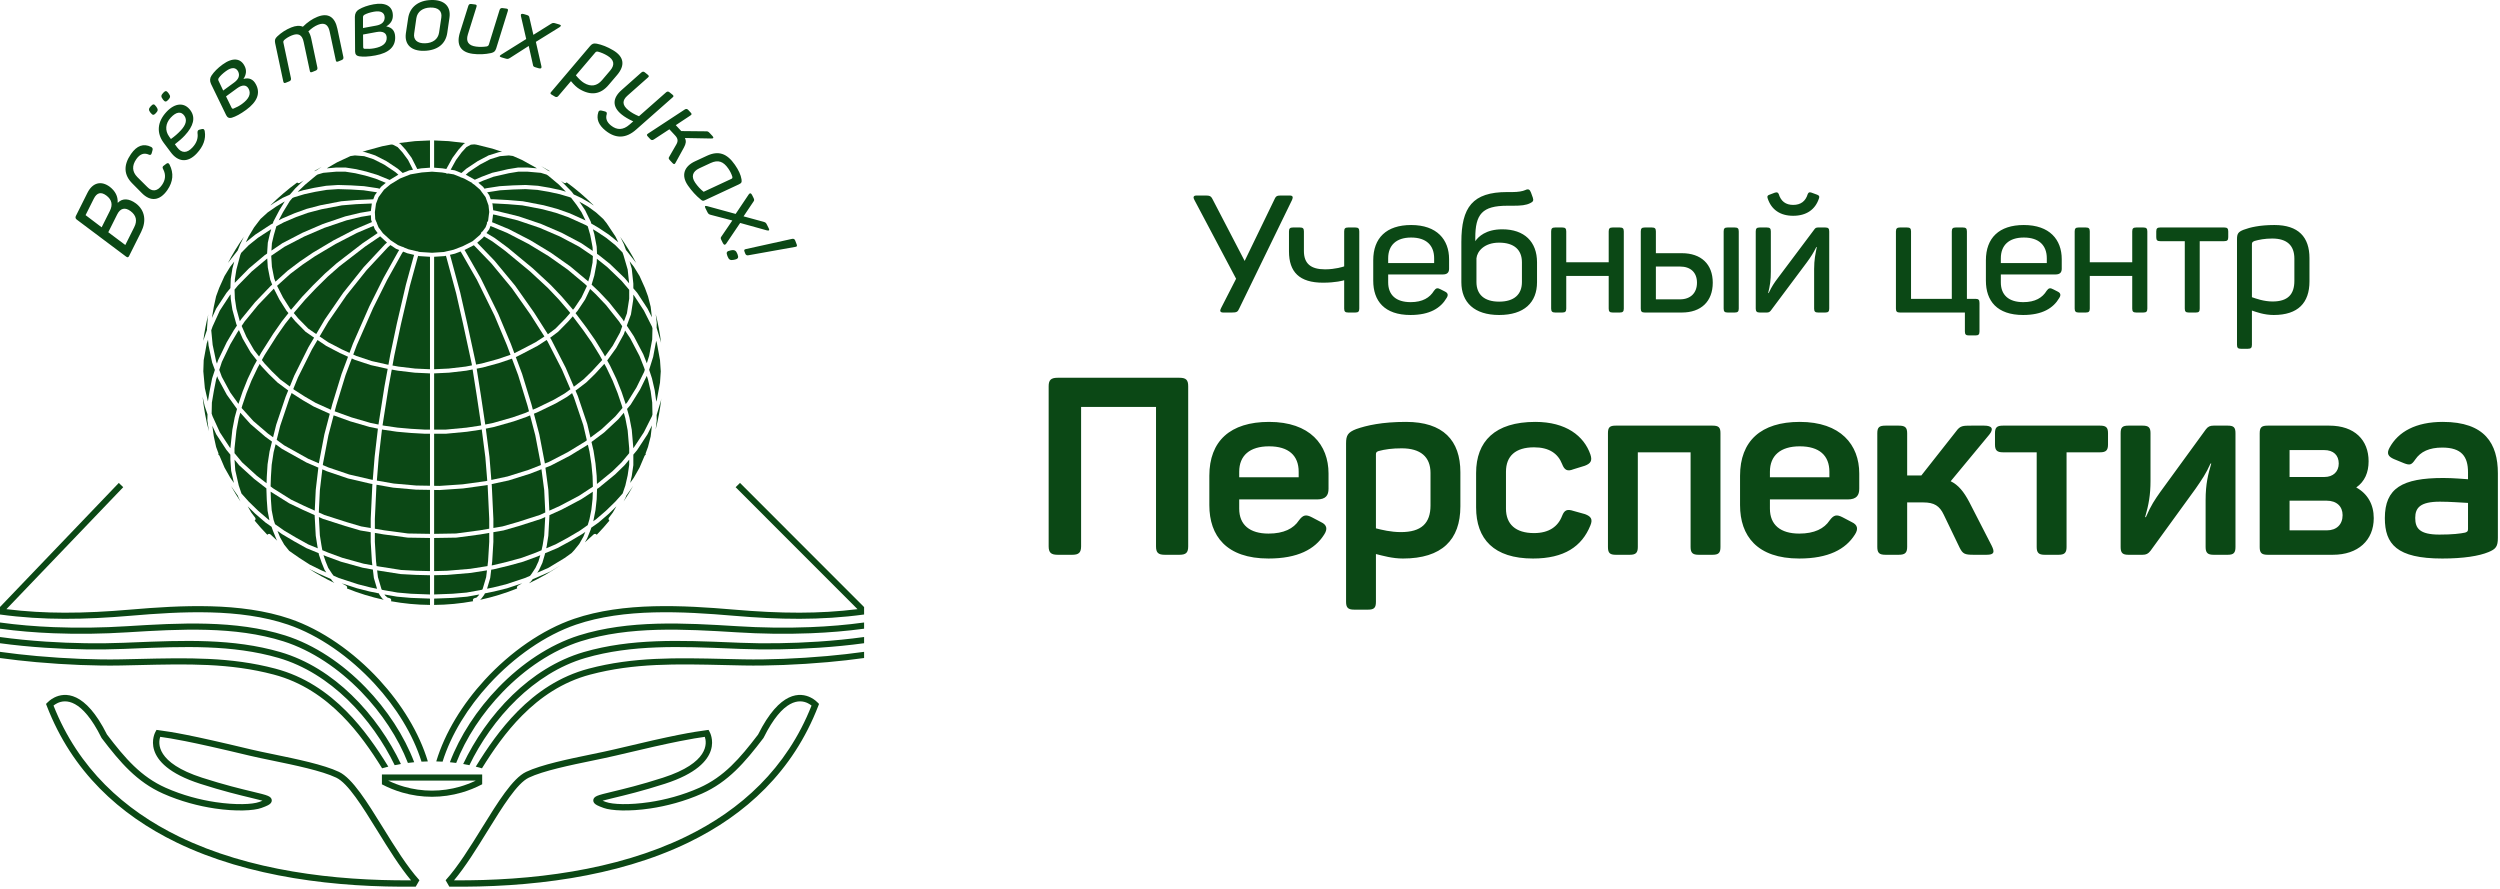 <svg width="298" height="106" viewBox="0 0 298 106" fill="none" xmlns="http://www.w3.org/2000/svg">
<path fill-rule="evenodd" clip-rule="evenodd" d="M153.739 23.306H152.86C152.259 23.306 152.119 23.306 151.919 23.757L148.363 31.104L144.543 23.757C144.323 23.306 144.143 23.306 143.523 23.306H142.623C142.243 23.306 142.203 23.522 142.363 23.817L147.343 33.226L145.543 36.742C145.383 37.037 145.423 37.253 145.803 37.253H146.843C147.403 37.253 147.543 37.174 147.703 36.801L154.019 23.817C154.139 23.522 154.139 23.306 153.739 23.306ZM153.646 27.588V29.965C153.646 32.42 154.886 33.697 157.706 33.697C159.206 33.697 160.126 33.442 160.226 33.403V36.782C160.226 37.135 160.346 37.253 160.706 37.253H161.546C161.906 37.253 162.026 37.135 162.026 36.782V27.588C162.026 27.234 161.906 27.116 161.546 27.116H160.706C160.346 27.116 160.226 27.234 160.226 27.588V31.752C160.126 31.792 159.166 32.106 157.946 32.106C156.246 32.106 155.426 31.419 155.426 29.925V27.588C155.426 27.234 155.307 27.116 154.966 27.116H154.126C153.767 27.116 153.646 27.234 153.646 27.588ZM163.69 31.026V33.462C163.69 35.858 165.01 37.547 168.13 37.547C170.43 37.547 171.73 36.722 172.43 35.524C172.65 35.19 172.61 34.935 172.25 34.758L171.71 34.483C171.35 34.286 171.17 34.326 170.93 34.66C170.43 35.485 169.57 36.015 168.15 36.015C166.39 36.015 165.47 35.151 165.47 33.658V32.715H171.99C172.55 32.715 172.73 32.44 172.73 32.028V30.888C172.73 28.57 171.29 26.822 168.21 26.822C165.25 26.822 163.69 28.374 163.69 31.026ZM170.95 30.79V31.36H165.47V30.79C165.47 29.258 166.41 28.314 168.21 28.314C170.03 28.314 170.95 29.258 170.95 30.79ZM180.313 22.893H179.653C175.534 22.893 174.194 24.7 174.194 28.845V33.638C174.194 36.054 175.754 37.547 178.693 37.547C181.693 37.547 183.213 36.054 183.213 33.638V31.262C183.213 28.826 181.713 27.333 179.073 27.333C177.113 27.333 176.214 28.217 175.854 28.747V28.374C175.854 25.525 176.674 24.524 179.673 24.524H180.353C181.313 24.524 181.913 24.464 182.413 24.209C182.733 24.052 182.833 23.915 182.713 23.561L182.493 22.952C182.353 22.579 182.173 22.48 181.813 22.657C181.513 22.795 180.954 22.893 180.313 22.893ZM181.414 31.262V33.618C181.414 35.092 180.493 35.956 178.693 35.956C176.913 35.956 175.993 35.092 175.993 33.618V30.79C176.073 29.965 176.913 28.924 178.693 28.924C180.493 28.924 181.414 29.788 181.414 31.262ZM193.077 27.116H192.237C191.877 27.116 191.757 27.234 191.757 27.588V31.262H186.697V27.588C186.697 27.234 186.577 27.116 186.217 27.116H185.377C185.017 27.116 184.897 27.234 184.897 27.588V36.782C184.897 37.135 185.037 37.253 185.377 37.253H186.217C186.577 37.253 186.697 37.135 186.697 36.782V32.892H191.757V36.782C191.757 37.135 191.877 37.253 192.237 37.253H193.077C193.437 37.253 193.557 37.135 193.557 36.782V27.588C193.557 27.234 193.437 27.116 193.077 27.116ZM200.481 30.181H197.381V27.588C197.381 27.234 197.261 27.116 196.901 27.116H196.061C195.701 27.116 195.581 27.234 195.581 27.588V36.782C195.581 37.135 195.701 37.253 196.061 37.253H200.481C202.76 37.253 204.161 35.937 204.161 33.697C204.161 31.477 202.76 30.181 200.481 30.181ZM206.78 27.116H205.94C205.58 27.116 205.46 27.234 205.46 27.588V36.782C205.46 37.135 205.58 37.253 205.94 37.253H206.78C207.14 37.253 207.26 37.135 207.26 36.782V27.588C207.26 27.234 207.14 27.116 206.78 27.116ZM200.261 35.681H197.381V31.772H200.261C201.52 31.772 202.28 32.479 202.28 33.697C202.28 34.915 201.52 35.681 200.261 35.681ZM216.824 23.64C216.904 23.404 216.844 23.306 216.604 23.208L215.904 22.952C215.684 22.893 215.584 22.913 215.484 23.129C215.224 23.993 214.644 24.425 213.744 24.425C212.864 24.425 212.284 23.993 212.024 23.129C211.924 22.913 211.804 22.893 211.544 22.972L210.924 23.208C210.684 23.286 210.624 23.404 210.704 23.64C211.144 24.995 212.204 25.722 213.744 25.722C215.304 25.722 216.384 24.995 216.824 23.64ZM210.604 27.116H209.764C209.404 27.116 209.284 27.234 209.284 27.588V36.782C209.284 37.135 209.424 37.253 209.764 37.253H210.604C210.824 37.253 210.944 37.194 211.084 37.017L215.384 31.262C215.844 30.633 216.164 30.142 216.504 29.454H216.564C216.404 30.22 216.244 30.967 216.244 32.067V36.782C216.244 37.135 216.364 37.253 216.724 37.253H217.564C217.924 37.253 218.044 37.135 218.044 36.782V27.588C218.044 27.234 217.924 27.116 217.564 27.116H216.724C216.504 27.116 216.384 27.175 216.264 27.352L211.904 33.167C211.504 33.697 211.204 34.129 210.824 34.935H210.764C210.984 34.07 211.084 33.363 211.084 32.381V27.588C211.084 27.234 210.964 27.116 210.604 27.116ZM235.475 35.622H234.455V27.588C234.455 27.234 234.335 27.116 233.975 27.116H233.135C232.775 27.116 232.655 27.234 232.655 27.588V35.622H227.795V27.588C227.795 27.234 227.675 27.116 227.315 27.116H226.475C226.136 27.116 225.995 27.234 225.995 27.588V36.782C225.995 37.135 226.115 37.253 226.475 37.253H234.215V39.512C234.215 39.865 234.335 39.983 234.695 39.983H235.475C235.835 39.983 235.955 39.865 235.955 39.512V36.113C235.955 35.74 235.835 35.622 235.475 35.622ZM236.719 31.026V33.462C236.719 35.858 238.039 37.547 241.159 37.547C243.459 37.547 244.759 36.722 245.459 35.524C245.679 35.19 245.639 34.935 245.279 34.758L244.739 34.483C244.379 34.286 244.199 34.326 243.959 34.66C243.459 35.485 242.599 36.015 241.179 36.015C239.419 36.015 238.499 35.151 238.499 33.658V32.715H245.019C245.579 32.715 245.759 32.44 245.759 32.028V30.888C245.759 28.57 244.319 26.822 241.239 26.822C238.279 26.822 236.719 28.374 236.719 31.026ZM243.979 30.79V31.36H238.499V30.79C238.499 29.258 239.439 28.314 241.239 28.314C243.059 28.314 243.979 29.258 243.979 30.79ZM255.482 27.116H254.642C254.282 27.116 254.162 27.234 254.162 27.588V31.262H249.102V27.588C249.102 27.234 248.983 27.116 248.623 27.116H247.782C247.422 27.116 247.302 27.234 247.302 27.588V36.782C247.302 37.135 247.443 37.253 247.782 37.253H248.623C248.983 37.253 249.102 37.135 249.102 36.782V32.892H254.162V36.782C254.162 37.135 254.282 37.253 254.642 37.253H255.482C255.842 37.253 255.962 37.135 255.962 36.782V27.588C255.962 27.234 255.842 27.116 255.482 27.116ZM265.126 27.116H257.506C257.146 27.116 257.026 27.234 257.026 27.588V28.276C257.026 28.629 257.146 28.747 257.506 28.747H260.426V36.782C260.426 37.135 260.546 37.253 260.906 37.253H261.746C262.106 37.253 262.206 37.135 262.206 36.782V28.747H265.126C265.486 28.747 265.606 28.629 265.606 28.276V27.588C265.606 27.234 265.486 27.116 265.126 27.116ZM267.43 27.391C266.789 27.647 266.65 27.863 266.65 28.511V41.103C266.65 41.456 266.77 41.574 267.11 41.574H267.95C268.31 41.574 268.429 41.456 268.429 41.103V37.017C268.949 37.194 269.89 37.547 271.03 37.547C273.929 37.547 275.289 36.094 275.289 33.54V30.77C275.289 28.256 273.969 26.822 271.109 26.822C269.369 26.822 268.21 27.097 267.43 27.391ZM273.489 30.829V33.481C273.489 35.112 272.689 35.937 270.89 35.937C269.829 35.937 268.89 35.583 268.429 35.426V29.14C268.429 28.904 268.47 28.845 268.73 28.727C269.269 28.57 269.97 28.433 270.849 28.433C272.609 28.433 273.489 29.258 273.489 30.829Z" fill="#0B4815"/>
<path fill-rule="evenodd" clip-rule="evenodd" d="M140.59 45.029H126.074C125.276 45.029 125 45.297 125 46.04V65.12C125 65.863 125.276 66.13 126.074 66.13H127.823C128.59 66.13 128.867 65.863 128.867 65.12V48.506H137.797V65.12C137.797 65.863 138.042 66.13 138.84 66.13H140.59C141.387 66.13 141.633 65.863 141.633 65.12V46.04C141.633 45.297 141.387 45.029 140.59 45.029ZM144.153 56.709V60.216C144.153 63.871 146.178 66.576 151.211 66.576C154.679 66.576 156.735 65.476 157.839 63.723C158.269 63.069 158.177 62.564 157.471 62.237L156.397 61.672C155.661 61.285 155.323 61.375 154.832 62.029C154.188 63.01 153.021 63.604 151.211 63.604C148.971 63.604 147.713 62.564 147.713 60.632V59.532H156.98C158.054 59.532 158.361 59.027 158.361 58.254V56.441C158.361 53.023 156.152 50.29 151.272 50.29C146.638 50.29 144.153 52.578 144.153 56.709ZM154.802 56.233V56.887H147.713V56.233C147.713 54.302 148.971 53.202 151.272 53.202C153.605 53.202 154.802 54.302 154.802 56.233ZM161.648 51.151C160.666 51.538 160.451 51.895 160.451 52.845V71.747C160.451 72.431 160.697 72.669 161.403 72.669H163.091C163.797 72.669 164.011 72.431 164.011 71.747V66.041C164.84 66.249 165.975 66.576 167.234 66.576C171.868 66.576 174.077 64.347 174.077 60.365V56.293C174.077 52.489 172.021 50.29 167.602 50.29C164.748 50.29 162.906 50.706 161.648 51.151ZM170.517 56.382V60.245C170.517 62.385 169.413 63.426 166.988 63.426C165.791 63.426 164.717 63.158 164.011 62.98V54.153C164.011 53.945 164.073 53.856 164.318 53.767C165.085 53.559 165.945 53.44 167.08 53.44C169.32 53.44 170.517 54.45 170.517 56.382ZM175.952 56.382V60.483C175.952 64.258 178.07 66.576 182.734 66.576C186.447 66.576 188.565 65.149 189.578 62.623C189.885 61.88 189.639 61.553 188.933 61.285L187.552 60.9C186.816 60.662 186.478 60.78 186.202 61.494C185.711 62.772 184.637 63.544 182.857 63.544C180.647 63.544 179.512 62.475 179.512 60.632V56.233C179.512 54.361 180.647 53.321 182.857 53.321C184.668 53.321 185.711 54.064 186.202 55.312C186.478 56.025 186.816 56.233 187.552 55.936L188.902 55.52C189.608 55.253 189.823 54.925 189.578 54.182C188.811 51.954 186.662 50.29 183.01 50.29C178.192 50.29 175.952 52.608 175.952 56.382ZM204.127 50.735H192.588C191.882 50.735 191.668 50.943 191.668 51.627V65.209C191.668 65.892 191.882 66.13 192.588 66.13H194.276C194.982 66.13 195.228 65.892 195.228 65.209V53.915H201.519V65.209C201.519 65.892 201.764 66.13 202.47 66.13H204.127C204.864 66.13 205.079 65.892 205.079 65.209V51.627C205.079 50.943 204.864 50.735 204.127 50.735ZM207.414 56.709V60.216C207.414 63.871 209.439 66.576 214.473 66.576C217.94 66.576 219.997 65.476 221.101 63.723C221.531 63.069 221.439 62.564 220.733 62.237L219.659 61.672C218.922 61.285 218.585 61.375 218.094 62.029C217.449 63.01 216.283 63.604 214.473 63.604C212.232 63.604 210.974 62.564 210.974 60.632V59.532H220.242C221.316 59.532 221.623 59.027 221.623 58.254V56.441C221.623 53.023 219.413 50.29 214.534 50.29C209.9 50.29 207.414 52.578 207.414 56.709ZM218.063 56.233V56.887H210.974V56.233C210.974 54.302 212.232 53.202 214.534 53.202C216.866 53.202 218.063 54.302 218.063 56.233ZM237.4 65.03L234.73 59.829C234.086 58.611 233.441 57.809 232.521 57.363L237.124 51.805C237.676 51.121 237.462 50.735 236.51 50.735H235.006C233.963 50.735 233.656 50.735 233.165 51.419L229.022 56.679H227.334V51.657C227.334 50.943 227.089 50.735 226.322 50.735H224.756C223.989 50.735 223.774 50.943 223.774 51.657V65.179C223.774 65.892 223.989 66.13 224.756 66.13H226.322C227.089 66.13 227.334 65.892 227.334 65.179V59.889H229.268C230.556 59.889 231.201 60.305 231.692 61.345L233.595 65.298C233.963 66.011 234.178 66.13 235.252 66.13H236.786C237.707 66.13 237.799 65.833 237.4 65.03ZM250.323 50.735H238.754C238.048 50.735 237.802 50.943 237.802 51.627V52.994C237.802 53.678 238.048 53.915 238.754 53.915H242.774V65.209C242.774 65.892 243.019 66.13 243.725 66.13H245.382C246.088 66.13 246.334 65.892 246.334 65.209V53.915H250.323C251.029 53.915 251.275 53.678 251.275 52.994V51.627C251.275 50.943 251.029 50.735 250.323 50.735ZM255.39 50.735H253.702C252.996 50.735 252.781 50.943 252.781 51.627V65.209C252.781 65.892 252.996 66.13 253.702 66.13H255.39C255.82 66.13 256.065 66.011 256.341 65.654L261.712 58.254C262.448 57.184 262.97 56.441 263.492 55.253H263.584C263.216 56.501 262.909 57.66 262.909 59.621V65.209C262.909 65.892 263.154 66.13 263.86 66.13H265.548C266.254 66.13 266.469 65.892 266.469 65.209V51.627C266.469 50.943 266.254 50.735 265.548 50.735H263.86C263.43 50.735 263.185 50.854 262.939 51.181L257.508 58.641C256.863 59.562 256.403 60.216 255.789 61.642H255.697C256.127 60.157 256.341 58.997 256.341 57.303V51.627C256.341 50.943 256.096 50.735 255.39 50.735ZM282.338 54.985C282.338 52.459 280.681 50.735 277.642 50.735H270.308C269.571 50.735 269.356 50.943 269.356 51.657V65.209C269.356 65.892 269.571 66.13 270.308 66.13H278.072C281.079 66.13 282.951 64.406 282.951 61.761C282.951 60.127 282.215 58.849 280.865 58.106C281.878 57.392 282.338 56.322 282.338 54.985ZM277.059 56.858H272.916V53.648H277.029C278.164 53.648 278.778 54.272 278.778 55.253C278.778 56.204 278.133 56.858 277.059 56.858ZM277.366 63.218H272.916V59.681H277.336C278.532 59.681 279.238 60.365 279.238 61.405C279.238 62.504 278.532 63.218 277.366 63.218ZM284.826 53.38C284.458 54.064 284.673 54.42 285.348 54.718L286.576 55.223C287.281 55.49 287.466 55.401 287.895 54.777C288.54 53.826 289.583 53.351 291.118 53.351C293.419 53.351 294.187 54.42 294.187 56.293V57.125C293.665 57.095 292.437 56.976 291.241 56.976C286.33 56.976 284.274 58.195 284.274 61.761C284.274 64.852 285.686 66.576 291.118 66.576C293.634 66.576 295.506 66.279 296.642 65.803C297.501 65.446 297.746 65.149 297.746 64.109V56.412C297.746 52.905 296.212 50.29 291.179 50.29C287.987 50.29 285.87 51.449 284.826 53.38ZM294.187 59.948V63.069C294.187 63.336 294.094 63.396 293.849 63.485C293.297 63.604 292.345 63.723 290.78 63.723C288.386 63.723 287.895 62.95 287.895 61.731C287.895 60.513 288.509 59.8 290.841 59.8C292.038 59.8 293.542 59.919 294.187 59.948Z" fill="#0B4815"/>
<path fill-rule="evenodd" clip-rule="evenodd" d="M9.045 25.74C8.961 25.907 8.995 26.061 9.147 26.174L15.032 30.588C15.204 30.712 15.297 30.697 15.396 30.499L16.823 27.647C17.47 26.354 17.292 25.088 16.217 24.26C15.394 23.645 14.593 23.599 14.051 24.166L14.026 24.141C14.062 23.405 13.754 22.791 13.092 22.271C12.063 21.502 11.035 21.761 10.422 22.986L9.045 25.74ZM12.692 23.317C13.325 23.798 13.466 24.401 13.1 25.132L12.117 27.096L10.2 25.644L11.178 23.689C11.548 22.949 12.049 22.831 12.692 23.317ZM15.567 25.168C16.239 25.669 16.385 26.312 16.004 27.071L14.937 29.204L12.907 27.682L13.974 25.549C14.344 24.809 14.914 24.677 15.567 25.168ZM16.918 23.026C17.927 24.044 19.041 23.963 19.946 22.659C20.644 21.653 20.726 20.646 20.215 19.627C20.118 19.438 20 19.395 19.845 19.502L19.539 19.732C19.369 19.841 19.335 19.966 19.45 20.168C19.784 20.807 19.738 21.434 19.31 22.05C18.776 22.82 18.134 22.895 17.552 22.285L16.364 21.101C15.747 20.466 15.707 19.751 16.248 18.972C16.675 18.355 17.173 18.179 17.747 18.433C17.918 18.514 18.027 18.455 18.085 18.254L18.181 17.903C18.237 17.727 18.172 17.587 18.001 17.507C17.111 17.071 16.315 17.348 15.617 18.354C14.693 19.686 14.751 20.858 15.784 21.88L16.918 23.026ZM17.949 12.69C17.716 12.94 17.699 13.12 17.91 13.395L17.968 13.463C18.187 13.745 18.327 13.756 18.56 13.506L18.612 13.449C18.852 13.191 18.847 13.035 18.643 12.737L18.586 12.668C18.39 12.378 18.242 12.375 18.002 12.634L17.949 12.69ZM19.435 11.092C19.187 11.358 19.177 11.53 19.389 11.804L19.438 11.881C19.657 12.163 19.797 12.174 20.038 11.915L20.09 11.859C20.323 11.609 20.332 11.436 20.113 11.155L20.064 11.078C19.852 10.803 19.712 10.793 19.48 11.043L19.435 11.092ZM20.34 18.128C21.187 19.287 22.345 19.483 23.462 18.28C24.242 17.44 24.555 16.57 24.408 15.66C24.377 15.434 24.273 15.336 24.08 15.382L23.772 15.455C23.602 15.492 23.521 15.628 23.544 15.861C23.635 16.476 23.436 17.046 22.941 17.578C22.281 18.288 21.651 18.271 21.13 17.585L20.845 17.196C21.315 16.836 21.707 16.494 22.022 16.155C23.08 15.017 23.311 14.024 22.723 13.184C22.005 12.16 20.857 12.247 19.837 13.344C18.757 14.507 18.63 15.825 19.501 17.007L20.34 18.128ZM21.983 13.804C22.318 14.3 22.174 14.876 21.558 15.538C21.206 15.918 20.813 16.259 20.373 16.571L20.169 16.289C19.64 15.564 19.712 14.71 20.35 14.024C21.01 13.313 21.59 13.239 21.983 13.804ZM25.209 9.013C25.005 9.312 24.991 9.65 25.154 10.008L26.96 13.729C27.103 14.021 27.323 14.119 27.628 14.034C28.107 13.888 28.675 13.583 29.341 13.096C30.666 12.128 31.061 11.115 30.516 10.079C30.192 9.442 29.692 9.22 29.016 9.413C29.364 8.899 29.414 8.385 29.169 7.895C28.7 6.926 27.735 6.812 26.526 7.695C25.948 8.118 25.508 8.562 25.209 9.013ZM28.392 8.53C28.616 9.009 28.444 9.448 27.902 9.844L26.605 10.793L26.055 9.638C25.992 9.533 26.003 9.416 26.077 9.293C26.259 9.037 26.538 8.765 26.938 8.473C27.614 7.979 28.127 8.014 28.392 8.53ZM29.653 10.614C29.939 11.198 29.673 11.788 28.846 12.392C28.544 12.613 28.201 12.796 27.822 12.949C27.723 12.981 27.651 12.938 27.598 12.826L26.943 11.488L28.267 10.52C28.899 10.059 29.404 10.1 29.653 10.614ZM36.103 3.185C35.717 3.02 35.256 3.052 34.706 3.276C34.084 3.528 33.539 3.88 33.049 4.342C32.776 4.607 32.733 4.767 32.794 5.124L33.765 9.699C33.804 9.886 33.884 9.936 34.057 9.866L34.485 9.693C34.648 9.626 34.717 9.503 34.682 9.326L33.779 5.07C33.752 4.974 33.784 4.877 33.856 4.788C34.126 4.548 34.432 4.364 34.778 4.224C35.553 3.909 36.023 4.135 36.199 5.017L36.924 8.417C36.953 8.608 37.022 8.663 37.215 8.584L37.644 8.411C37.807 8.344 37.865 8.225 37.83 8.049L37.104 4.614C37.029 4.251 36.91 3.954 36.754 3.743C37.128 3.377 37.509 3.115 37.896 2.958C38.66 2.648 39.122 2.913 39.296 3.76L40.021 7.159C40.05 7.35 40.12 7.405 40.313 7.327L40.741 7.153C40.904 7.087 40.963 6.968 40.928 6.792L40.219 3.433C39.928 2.026 39.118 1.485 37.823 2.01C37.222 2.254 36.654 2.64 36.103 3.185ZM42.777 1.129C42.464 1.311 42.306 1.609 42.3 2.003L42.327 6.144C42.331 6.469 42.487 6.654 42.799 6.709C43.293 6.786 43.936 6.758 44.746 6.608C46.357 6.312 47.149 5.57 47.103 4.399C47.085 3.684 46.73 3.266 46.037 3.146C46.572 2.834 46.838 2.392 46.828 1.844C46.821 0.766 46 0.244 44.53 0.515C43.828 0.644 43.24 0.853 42.777 1.129ZM45.854 2.079C45.849 2.608 45.507 2.929 44.847 3.051L43.269 3.341L43.27 2.061C43.26 1.94 43.319 1.838 43.439 1.76C43.713 1.609 44.081 1.485 44.568 1.395C45.389 1.244 45.838 1.498 45.854 2.079ZM46.095 4.507C46.102 5.157 45.608 5.573 44.603 5.758C44.235 5.826 43.847 5.842 43.44 5.815C43.337 5.8 43.291 5.731 43.29 5.606L43.276 4.115L44.886 3.819C45.654 3.678 46.092 3.934 46.095 4.507ZM48.38 3.971C48.195 5.303 49.018 6.099 50.555 6.059C52.138 6.018 53.118 5.252 53.314 3.92L53.575 2.111C53.772 0.78 52.981 -0.04 51.411 0.001C49.873 0.042 48.849 0.842 48.652 2.162L48.38 3.971ZM52.335 3.901C52.212 4.667 51.598 5.136 50.664 5.161C49.742 5.185 49.247 4.745 49.37 3.979L49.631 2.159C49.754 1.393 50.379 0.924 51.302 0.899C52.235 0.875 52.719 1.316 52.607 2.081L52.335 3.901ZM59.901 0.963C59.727 0.941 59.606 1.014 59.551 1.185L58.274 5.308C58.237 5.426 58.161 5.494 58.034 5.533C57.605 5.599 57.171 5.609 56.746 5.553C55.831 5.434 55.507 4.945 55.771 4.099L56.794 0.824C56.854 0.62 56.806 0.558 56.621 0.533L56.164 0.473C55.989 0.451 55.88 0.526 55.824 0.696L54.807 3.929C54.395 5.312 54.865 6.22 56.346 6.415C57.076 6.51 57.8 6.482 58.541 6.324C58.908 6.227 59.022 6.119 59.144 5.778L60.531 1.314C60.588 1.132 60.544 1.048 60.358 1.023L59.901 0.963ZM66.197 2.779C65.943 2.705 65.881 2.722 65.66 2.853L63.579 4.154L63.107 2.106C63.075 1.901 63.01 1.847 62.747 1.77L62.43 1.677C62.166 1.6 62.054 1.671 62.091 1.9L62.725 4.652L59.751 6.509C59.513 6.659 59.507 6.76 59.791 6.843L60.234 6.973C60.498 7.05 60.581 7.04 60.792 6.906L63.024 5.477L63.524 7.705C63.556 7.911 63.6 7.958 63.864 8.035L64.212 8.137C64.465 8.211 64.577 8.141 64.54 7.911L63.875 4.989L66.691 3.246C66.918 3.094 66.903 2.986 66.661 2.915L66.197 2.779ZM71.13 5.206C70.745 5.145 70.599 5.2 70.349 5.474L65.708 10.947C65.576 11.087 65.575 11.176 65.755 11.282L66.152 11.517C66.304 11.607 66.434 11.581 66.551 11.446L68.06 9.672C68.414 10.112 68.762 10.433 69.094 10.629C70.438 11.425 71.592 11.261 72.551 10.123L73.568 8.929C74.52 7.801 74.408 6.773 73.082 5.989C72.4 5.585 71.748 5.328 71.13 5.206ZM71.762 9.554C71.158 10.26 70.441 10.375 69.626 9.893C69.323 9.713 68.995 9.404 68.644 8.979L70.966 6.25C71.026 6.17 71.121 6.137 71.254 6.151C71.641 6.251 72.009 6.406 72.379 6.624C73.203 7.111 73.325 7.709 72.741 8.402L71.762 9.554ZM79.8 10.995C79.663 10.884 79.531 10.891 79.395 11.008L76.165 13.856C75.666 13.652 75.25 13.415 74.898 13.131C74.153 12.53 74.138 11.965 74.816 11.38L77.219 9.252C77.37 9.133 77.384 9.045 77.221 8.913L76.861 8.623C76.724 8.512 76.592 8.519 76.456 8.636L74.091 10.736C73.006 11.689 72.947 12.718 74.104 13.651C74.455 13.935 74.915 14.207 75.482 14.466L75.025 14.863C74.283 15.51 73.552 15.543 72.823 14.956C72.335 14.562 72.161 14.109 72.324 13.604C72.357 13.404 72.302 13.331 72.07 13.27L71.716 13.184C71.491 13.13 71.351 13.2 71.31 13.409C71.068 14.19 71.356 14.905 72.17 15.562C73.396 16.551 74.62 16.518 75.824 15.45L80.159 11.624C80.31 11.505 80.324 11.417 80.162 11.286L79.8 10.995ZM81.529 17.573C81.769 17.12 81.818 16.817 81.644 16.451L84.736 16.51C85.015 16.534 85.12 16.421 84.94 16.227L84.655 15.92C84.437 15.686 84.385 15.645 84.135 15.653L81.206 15.624L80.553 14.921L82.294 13.768C82.469 13.649 82.48 13.579 82.337 13.426L82.037 13.103C81.909 12.966 81.777 12.954 81.627 13.05L77.263 15.912C77.08 16.022 77.069 16.108 77.212 16.262L77.504 16.576C77.632 16.714 77.771 16.734 77.93 16.63L79.79 15.411L80.48 16.154C80.818 16.517 80.847 16.823 80.615 17.222L79.782 18.671C79.666 18.855 79.68 18.918 79.882 19.135L80.16 19.434C80.332 19.62 80.434 19.6 80.535 19.384L81.529 17.573ZM82.851 19.227C81.553 19.828 81.152 20.891 82.001 22.114C82.448 22.758 82.963 23.326 83.542 23.795C83.714 23.944 83.812 23.97 84.002 23.877L88.07 21.978C88.39 21.82 88.437 21.734 88.389 21.376C88.308 20.853 88.046 20.283 87.6 19.64C86.65 18.272 85.637 17.932 84.269 18.568L82.851 19.227ZM87.298 21.078C87.31 21.231 87.299 21.253 87.184 21.319L83.873 22.862C83.492 22.564 83.161 22.203 82.872 21.786C82.363 21.052 82.548 20.451 83.342 20.069L84.709 19.432C85.602 19.021 86.219 19.234 86.816 20.095C87.03 20.403 87.193 20.733 87.298 21.078ZM91.416 26.779C91.298 26.542 91.243 26.508 90.998 26.434L88.632 25.789L89.802 24.046C89.929 23.883 89.924 23.799 89.801 23.552L89.653 23.256C89.529 23.009 89.401 22.975 89.26 23.158L87.689 25.5L84.31 24.575C84.04 24.502 83.961 24.566 84.095 24.833L84.302 25.247C84.426 25.494 84.49 25.548 84.731 25.612L87.293 26.282L86.01 28.168C85.883 28.331 85.878 28.396 86.001 28.642L86.165 28.968C86.283 29.205 86.411 29.239 86.553 29.056L88.227 26.575L91.413 27.461C91.679 27.525 91.748 27.44 91.634 27.213L91.416 26.779ZM94.788 28.675C94.721 28.499 94.603 28.439 94.427 28.471L88.91 29.689C88.703 29.734 88.676 29.815 88.743 29.991L88.839 30.238C88.899 30.392 89.02 30.464 89.196 30.431L94.797 29.43C94.987 29.403 95.043 29.334 94.967 29.138L94.788 28.675ZM87.89 30.253C87.743 29.871 87.556 29.755 87.129 29.839L87.043 29.86C86.616 29.944 86.543 30.091 86.698 30.493L86.722 30.555C86.877 30.957 87.045 31.057 87.473 30.972L87.559 30.951C87.986 30.867 88.065 30.706 87.918 30.325L87.89 30.253Z" fill="#0B4815"/>
<path fill-rule="evenodd" clip-rule="evenodd" d="M103 74.94C100.95 75.221 98.808 75.397 96.646 75.484C93.686 75.603 90.692 75.553 87.849 75.374C84.68 75.178 81.46 74.988 78.319 75.077C75.189 75.166 72.122 75.531 69.234 76.44C65.818 77.522 62.597 79.721 59.953 82.446C57.491 84.983 55.53 87.973 54.377 90.943C54.128 90.91 53.878 90.882 53.627 90.857C54.807 87.737 56.851 84.591 59.428 81.936C62.153 79.128 65.479 76.86 69.013 75.741C71.971 74.81 75.104 74.437 78.299 74.346C81.482 74.256 84.715 74.447 87.894 74.644C90.719 74.822 93.689 74.871 96.617 74.753C98.789 74.666 100.942 74.487 103 74.201V74.94ZM88.206 57.561L103 72.363V73.249C100.406 73.603 97.872 73.755 95.316 73.762C92.74 73.768 90.153 73.629 87.464 73.399C84.413 73.138 81.137 72.912 77.918 72.998C74.708 73.083 71.537 73.477 68.67 74.454C64.997 75.706 61.295 78.3 58.316 81.545C55.783 84.303 53.776 87.527 52.756 90.79C52.505 90.775 52.253 90.765 52.001 90.76C53.036 87.324 55.129 83.934 57.777 81.049C60.835 77.719 64.645 75.053 68.435 73.761C71.377 72.759 74.621 72.354 77.901 72.267C81.171 72.18 84.463 72.406 87.524 72.668C90.212 72.898 92.783 73.037 95.316 73.031C97.611 73.026 99.89 72.9 102.216 72.613L87.688 58.077L88.206 57.561ZM103 78.436C101.603 78.631 100.139 78.795 98.662 78.928C95.134 79.244 91.533 79.382 88.62 79.325L86.484 79.278C80.629 79.141 75.599 79.024 70.36 80.41C67.038 81.288 64.388 83.122 62.231 85.297C60.286 87.259 58.735 89.505 57.45 91.583C57.206 91.513 56.959 91.446 56.711 91.385C58.04 89.221 59.656 86.855 61.713 84.781C63.952 82.524 66.708 80.618 70.173 79.702C75.508 78.291 80.587 78.409 86.5 78.547L88.635 78.594C91.524 78.651 95.097 78.514 98.599 78.2C100.098 78.065 101.585 77.898 103 77.699V78.436ZM103 76.671C101.275 76.909 99.447 77.088 97.603 77.21C94.381 77.424 91.103 77.467 88.235 77.349L87.263 77.31C81.08 77.057 75.329 76.822 69.797 78.424C66.671 79.335 63.91 81.141 61.608 83.361C59.177 85.706 57.257 88.51 55.953 91.211C55.707 91.16 55.459 91.112 55.21 91.07C56.55 88.243 58.551 85.293 61.101 82.834C63.481 80.539 66.342 78.669 69.594 77.722C75.241 76.086 81.048 76.324 87.292 76.579L88.264 76.619C91.101 76.735 94.352 76.692 97.555 76.479C99.417 76.355 101.263 76.173 103 75.932V76.671Z" fill="#0B4815"/>
<path fill-rule="evenodd" clip-rule="evenodd" d="M0 74.202C2.058 74.488 4.211 74.667 6.383 74.754C9.311 74.872 12.28 74.823 15.105 74.645C18.286 74.448 21.518 74.257 24.701 74.347C27.896 74.438 31.03 74.811 33.985 75.742C37.521 76.861 40.847 79.129 43.572 81.937C46.148 84.592 48.193 87.738 49.373 90.857C49.121 90.881 48.871 90.909 48.622 90.942C47.469 87.973 45.508 84.983 43.047 82.447C40.403 79.722 37.182 77.523 33.766 76.441C30.879 75.532 27.812 75.167 24.682 75.078C21.54 74.99 18.32 75.179 15.151 75.375C12.308 75.554 9.314 75.604 6.354 75.485C4.192 75.398 2.05 75.222 0 74.941V74.202ZM14.688 58.073L0.764 72.612C3.097 72.901 5.383 73.027 7.684 73.032C10.218 73.039 12.788 72.899 15.476 72.669C18.537 72.407 21.829 72.181 25.099 72.268C28.378 72.355 31.623 72.76 34.565 73.762C38.355 75.054 42.165 77.72 45.223 81.05C47.871 83.934 49.964 87.325 50.999 90.76C50.747 90.765 50.495 90.776 50.244 90.79C49.224 87.527 47.216 84.304 44.684 81.546C41.705 78.301 38.003 75.707 34.33 74.455C31.464 73.478 28.292 73.084 25.082 72.999C21.863 72.913 18.587 73.139 15.536 73.4C12.847 73.63 10.261 73.77 7.684 73.763C5.128 73.757 2.594 73.604 0 73.25V72.352L14.161 57.566L14.688 58.073ZM0 77.7C1.415 77.899 2.902 78.066 4.402 78.201C7.903 78.515 11.476 78.652 14.365 78.595L16.499 78.548C22.413 78.41 27.492 78.292 32.827 79.703C36.292 80.619 39.048 82.525 41.287 84.783C43.343 86.855 44.958 89.219 46.287 91.382C46.038 91.444 45.792 91.51 45.548 91.58C44.263 89.504 42.713 87.259 40.769 85.298C38.612 83.124 35.962 81.289 32.64 80.411C27.402 79.025 22.372 79.142 16.516 79.279L14.38 79.326C11.467 79.383 7.866 79.245 4.338 78.929C2.861 78.796 1.397 78.632 0 78.438V77.7ZM0 75.933C1.737 76.174 3.583 76.356 5.446 76.48C8.648 76.693 11.899 76.736 14.736 76.62L15.708 76.58C21.952 76.325 27.759 76.087 33.406 77.723C36.658 78.67 39.519 80.54 41.899 82.835C44.448 85.293 46.449 88.242 47.789 91.068C47.54 91.111 47.292 91.158 47.046 91.209C45.741 88.509 43.822 85.706 41.392 83.362C39.09 81.142 36.329 79.336 33.203 78.425C27.671 76.823 21.92 77.058 15.737 77.311L14.765 77.35C11.897 77.468 8.619 77.425 5.397 77.211C3.553 77.088 1.725 76.909 0 76.673V75.933Z" fill="#0B4815"/>
<path fill-rule="evenodd" clip-rule="evenodd" d="M57.476 93.485C56.691 93.898 55.872 94.228 55.031 94.471C53.879 94.805 52.688 94.977 51.491 94.977C50.294 94.977 49.103 94.805 47.951 94.471C47.117 94.23 46.303 93.902 45.524 93.493V92.318H57.476V93.485ZM54.828 93.769C55.468 93.584 56.097 93.344 56.707 93.051H46.276C46.886 93.344 47.514 93.584 48.154 93.769C49.235 94.082 50.357 94.243 51.491 94.243C52.625 94.243 53.747 94.082 54.828 93.769Z" fill="#0B4815"/>
<path fill-rule="evenodd" clip-rule="evenodd" d="M90.99 87.99C89.875 89.454 88.829 90.751 87.676 91.859C86.51 92.978 85.239 93.899 83.685 94.593C81.582 95.529 79.423 96.084 77.524 96.368C74.978 96.748 72.867 96.638 71.963 96.311C71.613 96.185 71.349 96.078 71.168 95.983C70.868 95.825 70.718 95.643 70.718 95.415C70.717 95.176 70.868 95.004 71.166 94.871C71.333 94.798 71.573 94.724 71.886 94.641C72.157 94.569 72.543 94.476 73.004 94.365C74.35 94.042 76.369 93.557 79.028 92.701C84.54 90.922 84.265 88.573 84.016 87.832C83.294 87.933 82.451 88.062 81.026 88.346C79.398 88.671 77.055 89.188 73.365 90.073C72.614 90.253 71.693 90.444 70.693 90.65C68.006 91.205 64.743 91.879 63.036 92.696C61.628 93.368 59.926 96.121 58.112 99.055C56.827 101.134 55.486 103.302 54.12 104.934C63.259 105.001 73.4 103.785 81.741 99.738C88.316 96.548 93.775 91.591 96.736 84.106C96.634 84.023 96.486 83.918 96.296 83.823C95.332 83.345 93.36 83.233 91.028 87.928L91.011 87.962L90.99 87.99ZM87.149 91.311C88.258 90.245 89.277 88.983 90.364 87.557C92.984 82.303 95.418 82.538 96.632 83.141C97.097 83.372 97.392 83.668 97.454 83.734L97.629 83.909L97.54 84.141C94.522 91.963 88.879 97.12 82.071 100.423C73.441 104.611 62.939 105.809 53.558 105.687L53.118 104.925C54.592 103.302 56.062 100.925 57.465 98.656C59.341 95.622 61.102 92.774 62.708 92.009C64.502 91.152 67.814 90.468 70.541 89.905C71.545 89.698 72.47 89.507 73.189 89.335C76.946 88.433 79.285 87.915 80.877 87.598C82.483 87.278 83.379 87.151 84.2 87.038L84.458 87.003L84.584 87.234C84.59 87.244 86.766 91.003 79.26 93.425C76.586 94.286 74.543 94.777 73.18 95.104C72.757 95.206 72.402 95.291 72.08 95.377L71.827 95.447C71.94 95.492 72.072 95.542 72.222 95.596C73.03 95.889 74.992 95.975 77.414 95.614C79.256 95.339 81.346 94.802 83.375 93.898C84.841 93.244 86.043 92.372 87.149 91.311Z" fill="#0B4815"/>
<path fill-rule="evenodd" clip-rule="evenodd" d="M12.125 87.99C13.24 89.454 14.285 90.751 15.439 91.859C16.604 92.978 17.876 93.899 19.43 94.593C21.532 95.529 23.692 96.084 25.591 96.368C28.137 96.748 30.248 96.638 31.152 96.311C31.502 96.185 31.766 96.078 31.947 95.983C32.247 95.825 32.397 95.643 32.397 95.415C32.398 95.177 32.247 95.004 31.948 94.872C31.782 94.798 31.542 94.724 31.229 94.641C30.958 94.569 30.572 94.476 30.11 94.365C28.764 94.042 26.746 93.557 24.087 92.701C18.575 90.922 18.85 88.573 19.099 87.832C19.821 87.933 20.664 88.062 22.088 88.346C23.717 88.671 26.059 89.188 29.75 90.074C30.501 90.253 31.422 90.444 32.422 90.65C35.109 91.205 38.372 91.879 40.079 92.696C41.487 93.368 43.189 96.121 45.003 99.055C46.288 101.134 47.629 103.302 48.995 104.934C39.855 105.001 29.715 103.785 21.374 99.738C14.799 96.548 9.341 91.591 6.379 84.106C6.481 84.023 6.629 83.918 6.819 83.824C7.783 83.345 9.755 83.233 12.087 87.928L12.104 87.962L12.125 87.99ZM15.966 91.311C14.857 90.246 13.838 88.983 12.752 87.557C10.131 82.303 7.696 82.538 6.482 83.141C6.018 83.372 5.723 83.669 5.661 83.734L5.486 83.909L5.575 84.141C8.593 91.963 14.236 97.12 21.044 100.423C29.674 104.611 40.176 105.809 49.557 105.687L49.997 104.925C48.523 103.302 47.053 100.925 45.65 98.656C43.774 95.622 42.013 92.774 40.407 92.009C38.613 91.152 35.301 90.468 32.574 89.905C31.57 89.698 30.645 89.507 29.926 89.335C26.169 88.433 23.83 87.916 22.238 87.598C20.632 87.278 19.735 87.151 18.915 87.038L18.657 87.003L18.531 87.234C18.526 87.244 16.349 91.003 23.855 93.425C26.529 94.286 28.572 94.777 29.934 95.104C30.358 95.206 30.713 95.291 31.035 95.377L31.288 95.447C31.175 95.492 31.043 95.542 30.893 95.596C30.085 95.889 28.123 95.975 25.701 95.614C23.859 95.339 21.769 94.802 19.74 93.898C18.274 93.244 17.072 92.372 15.966 91.311Z" fill="#0B4815"/>
<path d="M50.216 20.066L49.74 20.146L49.062 18.811L48.345 17.839L47.702 17.134L47.541 17.052L49.476 16.823L51.254 16.741V19.988L50.216 20.066Z" fill="#0B4815"/>
<path d="M47.422 20.114L48.002 20.621L48.784 20.309L49.231 20.233L48.641 19.07L47.964 18.152L47.398 17.533L46.83 17.244L46.628 17.226L45.562 17.432L43.672 17.948L43.208 18.105L43.51 18.13L44.717 18.523L46.048 19.2L47.422 20.114Z" fill="#0B4815"/>
<path d="M46.45 21.45L44.937 20.834L43.664 20.451L42.439 20.163L41.203 19.97H40.057L38.958 20.069L39.13 19.954L40.182 19.348L41.777 18.604L42.307 18.527L43.412 18.616L44.528 18.98L45.799 19.626L47.121 20.507L47.488 20.827L47.44 20.846L46.45 21.45Z" fill="#0B4815"/>
<path d="M65.359 20.359L65.594 20.43C65.226 20.207 64.852 19.992 64.474 19.786L65.359 20.359Z" fill="#0B4815"/>
<path d="M38.355 19.878C38.043 20.05 37.734 20.229 37.429 20.414L37.649 20.349L38.355 19.878Z" fill="#0B4815"/>
<path d="M32.261 24.45C33.246 23.474 34.303 22.571 35.423 21.752C35.502 21.84 35.634 21.861 35.738 21.796L36.224 21.491L36.047 21.64L35.196 22.457L34.554 23.198L33.68 23.589L32.638 24.216L32.275 24.468C32.271 24.462 32.266 24.456 32.261 24.45Z" fill="#0B4815"/>
<path d="M24.68 39.313L24.229 40.627C24.371 39.55 24.574 38.493 24.835 37.458L24.766 37.863L24.673 39.198C24.672 39.215 24.672 39.231 24.674 39.247L24.68 39.313Z" fill="#0B4815"/>
<path d="M27.168 31.347L28.31 29.884L28.328 29.866L28.644 29.095L29.069 28.23C28.371 29.223 27.735 30.264 27.168 31.347Z" fill="#0B4815"/>
<path d="M27.444 31.794L27.923 31.181L27.698 32.028L27.508 33.237L27.464 34.344L26.996 34.91L25.77 36.78L25.26 37.9L25.486 36.568L25.76 35.315L26.129 34.313L26.763 32.903L27.444 31.794Z" fill="#0B4815"/>
<path d="M27.982 33.716L27.999 33.285L28.181 32.13L28.638 30.409L28.747 30.143L29.638 29.237L30.733 28.356L32.33 27.315L32.163 27.899L31.924 28.924L31.838 30.224L31.554 30.417L29.677 31.992L27.988 33.71L27.982 33.716Z" fill="#0B4815"/>
<path d="M27.394 35.203L27.486 35.092L27.508 35.647L27.698 36.903L28.171 38.636L28.245 38.805L27.873 39.362L27.024 40.8L25.99 42.951L25.861 43.343L25.761 43.07L25.349 41.115L25.181 39.372L25.334 38.929L26.204 37.019L27.394 35.203Z" fill="#0B4815"/>
<path d="M28.588 38.29L28.181 36.801L27.999 35.6L27.957 34.521L28.355 34.04L30.012 32.355L31.852 30.811L31.855 30.808L31.923 31.874L32.209 33.33L32.444 33.928L32.228 34.123L30.403 36.027L28.763 38.028L28.588 38.29Z" fill="#0B4815"/>
<path d="M28.287 39.63L28.479 39.342L28.927 40.366L29.872 42L30.624 42.963L30.276 43.593L29.525 45.166L28.918 46.685L28.425 48.144L27.452 46.788L26.445 44.927L26.136 44.089L26.449 43.135L27.459 41.033L28.287 39.63Z" fill="#0B4815"/>
<path d="M30.883 42.494L30.282 41.723L29.368 40.143L28.805 38.854L29.16 38.322L30.772 36.354L32.572 34.478L32.646 34.41L33.301 35.698L34.152 37.045L34.382 37.321L33.597 38.312L32.57 39.783L31.119 42.067L30.883 42.494Z" fill="#0B4815"/>
<path d="M30.715 43.818L30.954 43.386L31.144 43.629L32.034 44.583L33.077 45.595L34.354 46.543L34.046 47.298L32.925 50.623L32.551 52.125L31.949 51.688L30.203 50.192L28.797 48.632L28.872 48.362L29.379 46.862L29.977 45.364L30.715 43.818Z" fill="#0B4815"/>
<path d="M32.422 52.641L31.643 52.075L29.858 50.545L28.642 49.196L28.458 49.858L28.184 51.303L27.954 53.454V54.017L28.861 55.113L30.607 56.702L31.775 57.606L31.801 56.821L31.894 55.345L32.13 53.811L32.422 52.641Z" fill="#0B4815"/>
<path d="M32.256 57.979L32.293 56.848L32.385 55.398L32.614 53.908L32.852 52.953L33.615 53.507L36.52 55.127L37.948 55.741L37.638 58.383L37.518 60.868L36.268 60.306L34.704 59.557L32.541 58.201L32.256 57.979Z" fill="#0B4815"/>
<path d="M31.755 58.215L30.29 57.08L28.504 55.455L27.956 54.793L28.044 56.051L28.456 57.863L28.783 58.826L29.651 59.792L30.755 60.867L31.947 61.895L32.116 62.013L31.895 60.886L31.8 59.586L31.753 58.254L31.755 58.215Z" fill="#0B4815"/>
<path d="M32.786 62.483L32.611 61.971L32.384 60.82L32.293 59.564L32.259 58.606L34.465 59.99L36.058 60.752L37.504 61.403L37.638 63.865L37.826 65.058L37.88 65.361L36.736 64.891L35.311 64.097L33.882 63.253L32.786 62.483Z" fill="#0B4815"/>
<path d="M32.37 62.794L31.644 62.284L30.421 61.231L29.525 60.358L29.957 61.102L30.413 61.704C30.495 61.812 30.474 61.967 30.365 62.049C30.362 62.052 30.358 62.054 30.354 62.057C30.836 62.642 31.342 63.207 31.869 63.75C31.876 63.739 31.885 63.727 31.895 63.717C31.988 63.617 32.144 63.612 32.243 63.705L33.044 64.453L32.94 64.269L32.51 63.202L32.37 62.794Z" fill="#0B4815"/>
<path d="M34.469 65.661L34.467 65.658L33.878 64.921L33.385 64.054L33.077 63.29L33.614 63.667L35.063 64.523L36.522 65.336L37.983 65.937L38.016 66.121L38.347 67.085L38.687 67.923L38.894 68.239L38.267 67.962L36.937 67.31L35.698 66.516L34.469 65.661Z" fill="#0B4815"/>
<path d="M32.981 52.437L33.399 50.762L34.508 47.471L34.763 46.846L34.816 46.886L36.078 47.694L37.399 48.462L39.309 49.325L38.665 51.78L38.012 55.199L38.008 55.23L36.739 54.684L33.881 53.09L32.981 52.437Z" fill="#0B4815"/>
<path d="M34.956 46.375L35.096 46.48L36.34 47.276L37.626 48.023L39.436 48.841L39.599 48.217L40.717 44.571L41.485 42.524L40.512 42.081L38.873 41.223L37.885 40.554L37.884 40.553L37.847 40.528L37.189 41.642L35.524 44.981L34.956 46.375Z" fill="#0B4815"/>
<path d="M38.098 40.102L38.162 40.146L38.163 40.147L39.126 40.799L40.734 41.64L41.659 42.061L42.072 40.959L44.03 36.506L45.708 33.141L47.478 29.966L47.584 29.804L47.203 29.652L46.538 29.212L46.253 29.461L43.712 32.186L41.306 35.197L39.133 38.349L38.098 40.102Z" fill="#0B4815"/>
<path d="M46.129 28.914L45.909 29.106L43.338 31.863L40.91 34.902L38.717 38.083L37.691 39.821L36.742 39.167L35.558 37.963L35.017 37.314L35.147 37.151L36.395 35.694L37.688 34.332L39.075 32.968L40.458 31.75L43.513 29.396L45.318 28.172L46.129 28.914Z" fill="#0B4815"/>
<path d="M37.44 40.247L36.756 41.406L35.075 44.778L34.547 46.071L33.397 45.218L32.391 44.242L31.519 43.308L31.213 42.916L31.544 42.318L32.978 40.061L33.993 38.606L34.705 37.709L35.192 38.294L36.424 39.547L37.44 40.247Z" fill="#0B4815"/>
<path d="M28.253 48.75L27.033 47.05L25.995 45.13L25.889 44.843L25.761 45.232L25.486 46.632L25.257 47.982L25.228 49.304L25.334 49.616L26.204 51.526L27.394 53.341L27.461 53.422L27.695 51.231L27.978 49.746L28.253 48.75Z" fill="#0B4815"/>
<path d="M27.46 54.195L26.997 53.635L25.771 51.764L25.306 50.745L25.486 52.026L25.76 53.277L26.032 54.017C26.055 54.08 26.052 54.146 26.027 54.202C26.088 54.225 26.14 54.272 26.167 54.336L26.766 55.741L27.451 56.948L27.883 57.567L27.555 56.123L27.46 54.773V54.195Z" fill="#0B4815"/>
<path d="M28.349 59.08L28.303 59.029L27.526 57.917C27.884 58.558 28.266 59.183 28.672 59.791L28.408 59.254L28.349 59.08Z" fill="#0B4815"/>
<path d="M24.901 51.406L24.717 50.1L24.733 49.38L24.402 48.404L24.147 47.289C24.296 48.694 24.55 50.07 24.901 51.406Z" fill="#0B4815"/>
<path d="M25.001 46.54L24.78 47.846L24.419 46.266L24.236 44.264L24.281 42.928L24.646 40.932L24.794 40.5L24.861 41.19L25.285 43.207L25.614 44.098L25.283 45.107L25.001 46.54Z" fill="#0B4815"/>
<path d="M45.016 27.781L44.684 27.332L44.521 26.927L42.543 27.766L40.002 29.081L37.551 30.539L36.029 31.571L34.602 32.647L33.029 34.066L33.044 34.104L33.73 35.454L34.552 36.754L34.695 36.926L34.769 36.833L36.032 35.359L37.339 33.983L38.743 32.602L40.144 31.369L43.223 28.996L45.016 27.781Z" fill="#0B4815"/>
<path d="M34.288 32.267L32.836 33.575L32.685 33.191L32.413 31.811L32.329 30.487L33.921 29.408L36.27 28.19L38.669 27.158L41.298 26.267L43.044 25.846L44.209 25.655L44.239 26.225L44.337 26.469L42.333 27.319L39.762 28.649L37.287 30.122L35.747 31.166L34.288 32.267Z" fill="#0B4815"/>
<path d="M32.355 29.873L33.668 28.983L36.059 27.744L38.492 26.697L41.161 25.792L42.947 25.363L44.203 25.156L44.324 24.257L42.453 24.338L40.752 24.478L38.31 24.947L36.702 25.368L35.279 25.881L33.854 26.489L32.942 26.968L32.639 28.029L32.413 28.996L32.355 29.873Z" fill="#0B4815"/>
<path d="M33.642 26.043L33.223 26.263L33.73 25.301L34.552 23.954L34.856 23.604L35.042 23.52L36.273 23.149L37.559 22.869L38.935 22.635L40.305 22.543L41.823 22.59L43.342 22.683L44.899 22.916L44.933 22.925L44.683 23.264L44.495 23.756L42.427 23.846L40.685 23.989L38.201 24.466L36.556 24.896L35.105 25.42L33.642 26.043Z" fill="#0B4815"/>
<path d="M44.915 26.585C44.914 26.556 44.907 26.528 44.896 26.5C44.885 26.476 44.871 26.454 44.855 26.435L44.727 26.118L44.684 25.284L44.817 24.295L45.12 23.503L45.779 22.608L46.533 21.977L46.554 21.964C46.593 21.952 46.629 21.931 46.657 21.901L47.661 21.288L48.919 20.786L50.275 20.556L51.5 20.464L52.679 20.556L53.144 20.632C53.158 20.646 53.175 20.658 53.194 20.668C53.265 20.708 53.347 20.708 53.416 20.677L54.083 20.786L54.851 21.093C54.903 21.15 54.976 21.176 55.047 21.172L55.344 21.291L56.288 21.814L56.291 21.821L56.293 21.827C56.329 21.91 56.405 21.963 56.488 21.973L57.22 22.606L57.405 22.857C57.421 22.899 57.449 22.935 57.483 22.962L57.879 23.5L58.229 24.479L58.316 25.271L58.184 26.3L58.149 26.39C58.109 26.416 58.077 26.454 58.057 26.502C58.035 26.554 58.033 26.609 58.046 26.66L57.881 27.092L57.513 27.591C57.458 27.608 57.409 27.645 57.377 27.698C57.353 27.737 57.342 27.78 57.342 27.823L57.22 27.988L56.401 28.696C56.382 28.707 56.364 28.72 56.348 28.735C56.341 28.742 56.334 28.749 56.328 28.757L55.164 29.348L54.077 29.764L53.317 29.942C53.291 29.941 53.263 29.945 53.236 29.954C53.224 29.958 53.211 29.963 53.2 29.969L52.905 30.038L51.5 30.13L50.05 30.038L49.829 29.986C49.81 29.973 49.788 29.962 49.765 29.954C49.727 29.942 49.689 29.939 49.653 29.944L48.694 29.717L48.146 29.498C48.133 29.485 48.119 29.473 48.103 29.462C48.058 29.433 48.007 29.42 47.957 29.422L47.433 29.213L46.541 28.623L45.643 27.801L45.118 27.09L44.915 26.585Z" fill="#0B4815"/>
<path d="M32.275 26.762L32.526 26.63L32.588 26.41L33.301 25.057L33.938 24.015L33.909 24.027L32.906 24.63L31.904 25.325L31.05 26.102L30.282 27.113L29.643 28.18L29.3 28.878L29.306 28.871L30.443 27.956L32.275 26.762Z" fill="#0B4815"/>
<path d="M39.857 69.487C38.81 68.99 37.798 68.428 36.828 67.806L38.055 68.407L39.443 69.021L39.652 69.297L39.857 69.487Z" fill="#0B4815"/>
<path d="M45.741 71.494C44.23 71.166 42.764 70.713 41.355 70.144C41.418 70.025 41.373 69.876 41.254 69.812L40.727 69.529L42.556 70.124L44.051 70.505L45.165 70.732L45.245 70.91L45.555 71.332L45.741 71.494Z" fill="#0B4815"/>
<path d="M51.254 72.107C49.668 72.093 48.114 71.942 46.602 71.666C46.612 71.648 46.62 71.629 46.626 71.609C46.663 71.478 46.588 71.342 46.457 71.304L46.184 71.225L45.92 70.996L45.821 70.861L47.333 71.124L48.97 71.267L51.254 71.354V72.107Z" fill="#0B4815"/>
<path d="M56.399 71.665C54.887 71.942 53.332 72.093 51.747 72.107V71.354L53.973 71.268L55.668 71.124L57.132 70.862L57.028 71.003L56.807 71.228L56.543 71.304C56.413 71.342 56.337 71.479 56.375 71.609C56.381 71.629 56.389 71.648 56.399 71.665Z" fill="#0B4815"/>
<path d="M61.645 70.143C60.227 70.715 58.753 71.171 57.232 71.499L57.404 71.324L57.704 70.918L57.805 70.728L58.892 70.507L60.445 70.124L62.248 69.525L61.741 69.815C61.626 69.881 61.584 70.026 61.645 70.143Z" fill="#0B4815"/>
<path d="M66.688 67.464C65.534 68.241 64.319 68.932 63.052 69.528L63.302 69.297L63.496 69.04L64.191 68.744L64.194 68.743L65.603 68.121L66.688 67.464Z" fill="#0B4815"/>
<path d="M72.644 62.055C72.162 62.64 71.657 63.205 71.13 63.748C71.124 63.738 71.116 63.728 71.108 63.719C71.016 63.618 70.86 63.611 70.759 63.703L69.721 64.648L69.987 64.182L70.415 63.116L70.48 62.899L71.355 62.284L72.579 61.231L73.476 60.357L73.043 61.102L72.588 61.704C72.506 61.812 72.527 61.967 72.636 62.049L72.644 62.055Z" fill="#0B4815"/>
<path d="M75.468 57.925C75.114 58.557 74.737 59.174 74.337 59.774L74.593 59.254L74.653 59.078L74.697 59.029L75.468 57.925Z" fill="#0B4815"/>
<path d="M78.832 47.489C78.688 48.75 78.46 49.987 78.154 51.193L78.282 50.097L78.269 49.476L78.787 47.733L78.832 47.489Z" fill="#0B4815"/>
<path d="M78.158 37.433C78.447 38.574 78.666 39.743 78.809 40.934L78.787 40.812L78.269 39.07L78.283 38.495L78.158 37.433Z" fill="#0B4815"/>
<path d="M73.941 28.248C74.634 29.234 75.265 30.268 75.828 31.343L74.689 29.884L74.624 29.818L74.359 29.099L73.941 28.248Z" fill="#0B4815"/>
<path d="M67.546 21.733C68.677 22.558 69.744 23.468 70.737 24.453C70.731 24.46 70.725 24.468 70.72 24.475L70.363 24.216L69.274 23.589L68.395 23.18L68.138 22.843L66.957 21.642L66.818 21.526L67.209 21.791C67.319 21.866 67.468 21.84 67.546 21.733Z" fill="#0B4815"/>
<path d="M45.249 22.496L44.996 22.432L43.394 22.192L41.849 22.097L40.296 22.049L38.877 22.145L37.471 22.384L36.149 22.671L35.491 22.87L35.554 22.797L36.376 22.008L37.66 20.934L37.86 20.801L38.535 20.602L40.08 20.463H41.164L42.344 20.648L43.536 20.927L44.773 21.3L45.984 21.793L45.417 22.268L45.249 22.496Z" fill="#0B4815"/>
<path d="M68.461 65.568L68.136 65.92L67.305 66.515L65.375 67.683L64.038 68.272L64.264 67.927L64.651 67.092L64.937 66.121L64.976 65.946L66.431 65.336L67.929 64.528L69.386 63.667L69.77 63.397L69.542 63.967L69.048 64.834L68.461 65.568Z" fill="#0B4815"/>
<path d="M63.381 68.375L63.182 68.638L62.566 68.9L60.308 69.65L58.789 70.025L58.058 70.174L58.434 68.897L58.553 67.907L58.844 67.861L60.62 67.433L62.357 66.956L64.039 66.338L64.404 66.186L64.188 66.918L63.831 67.687L63.381 68.375Z" fill="#0B4815"/>
<path d="M57.544 70.171L57.48 70.291L57.17 70.354L55.604 70.635L53.949 70.775L51.747 70.86V68.568L53.327 68.527L56.13 68.289L58.047 67.987L57.949 68.798L57.544 70.171Z" fill="#0B4815"/>
<path d="M51.254 68.569V70.86L49.007 70.775L47.396 70.635L45.784 70.354L45.512 70.299L45.459 70.18L45.051 68.798L44.953 67.987L45.042 68.003L47.756 68.431L49.582 68.527L51.254 68.569Z" fill="#0B4815"/>
<path d="M44.566 68.897L44.945 70.184L44.166 70.025L42.693 69.65L40.389 68.9L39.76 68.622L39.573 68.375L39.126 67.693L38.812 66.919L38.555 66.172L38.952 66.335L40.643 66.956L43.219 67.67L44.446 67.894L44.566 68.897Z" fill="#0B4815"/>
<path d="M65.108 65.356L66.218 64.891L67.69 64.096L69.118 63.253L70.056 62.594L70.267 61.889L70.496 60.729L70.633 59.473L70.663 58.611L69.285 59.514L66.944 60.752L65.496 61.403L65.362 63.864L65.173 65.065L65.108 65.356Z" fill="#0B4815"/>
<path d="M64.99 61.631L64.871 63.813L64.688 64.973L64.551 65.59L63.864 65.877L62.206 66.486L60.501 66.955L58.748 67.377L58.614 67.398L58.67 66.932L58.81 64.601L58.81 63.436L60.013 63.229L61.838 62.705L64.508 61.848L64.99 61.631Z" fill="#0B4815"/>
<path d="M65.482 60.868L66.727 60.308L69.034 59.088L70.674 58.014L70.633 56.765L70.495 55.314L70.265 53.819L70.074 53.006L70.042 53.031L67.933 54.318L65.637 55.509L65.015 55.752L65.362 58.381L65.482 60.868Z" fill="#0B4815"/>
<path d="M64.542 55.937L64.871 58.425L64.999 61.086L64.331 61.387L61.699 62.232L59.903 62.747L58.811 62.935L58.811 61.852L58.624 57.919L58.607 57.703L60.626 57.272L63.2 56.462L64.542 55.937Z" fill="#0B4815"/>
<path d="M64.948 55.248L65.433 55.059L67.691 53.888L69.765 52.622L69.951 52.482L69.527 50.673L68.418 47.385L68.193 46.862L67.576 47.315L66.255 48.082L64.191 49.083L63.643 49.317L64.288 51.78L64.942 55.197L64.948 55.248Z" fill="#0B4815"/>
<path d="M63.184 49.513L63.807 51.889L64.455 55.276L64.475 55.433L63.036 55.996L60.5 56.794L58.567 57.208L58.345 54.461L57.91 51.094L58.902 50.892L61.241 50.226L62.743 49.701L63.184 49.513Z" fill="#0B4815"/>
<path d="M63.516 48.835L63.992 48.632L66.023 47.646L67.305 46.901L67.994 46.397L66.984 44.046L65.274 40.709L65.158 40.526L64.079 41.224L62.44 42.081L61.485 42.568L62.236 44.571L63.357 48.227L63.516 48.835Z" fill="#0B4815"/>
<path d="M61.027 42.752L61.769 44.73L62.881 48.357L63.057 49.03L62.565 49.241L61.092 49.755L58.785 50.413L57.842 50.605L57.32 47.119L56.82 43.945L57.551 43.803L59.473 43.279L61.027 42.752Z" fill="#0B4815"/>
<path d="M61.311 42.103L62.214 41.643L62.216 41.642L63.831 40.798L64.894 40.11L63.238 37.51L61.017 34.355L58.566 31.393L56.484 29.231L55.371 29.797L55.479 29.971L57.294 33.145L59.393 37.412L60.886 40.972L61.311 42.103Z" fill="#0B4815"/>
<path d="M54.903 29.976L55.052 30.22L56.859 33.377L58.944 37.616L60.426 41.15L60.854 42.29L59.328 42.807L57.44 43.323L56.743 43.458L56.717 43.289L55.691 38.549L54.855 34.86L53.69 30.549L53.633 30.374L54.222 30.236L54.903 29.976Z" fill="#0B4815"/>
<path d="M56.881 28.933L58.934 31.064L61.409 34.056L63.652 37.24L65.308 39.843L65.348 39.817L66.209 39.171L67.398 37.961L67.969 37.304L67.852 37.148L66.606 35.694L65.315 34.334L63.188 32.359L60.225 29.91L58.706 28.787L57.694 28.177L57.584 28.325L56.881 28.933Z" fill="#0B4815"/>
<path d="M57.987 27.778L58.98 28.377L60.534 29.525L63.513 31.988L65.662 33.983L66.977 35.369L68.237 36.839L68.3 36.924L68.452 36.75L69.317 35.454L69.951 34.117L69.962 34.081L69.739 33.87L67.661 32.133L65.399 30.537L62.997 29.08L60.458 27.766L58.467 26.939L58.318 27.331L57.987 27.778Z" fill="#0B4815"/>
<path d="M58.644 26.479L60.666 27.319L63.239 28.65L65.669 30.124L67.962 31.741L70.067 33.501L70.118 33.55L70.36 32.73L70.634 31.294L70.671 30.519L69.033 29.407L66.73 28.189L64.331 27.158L61.702 26.266L59.023 25.609L58.776 25.563L58.666 26.421L58.644 26.479Z" fill="#0B4815"/>
<path d="M58.789 25.064L59.127 25.127L61.84 25.792L64.508 26.697L66.942 27.744L69.287 28.984L70.656 29.912L70.634 29.462L70.36 28.024L70.06 26.973L69.79 26.816L67.72 25.881L66.252 25.368L64.689 24.947L62.248 24.478L60.546 24.338L58.789 24.244H58.669L58.713 24.367L58.789 25.064Z" fill="#0B4815"/>
<path d="M71.149 30.848L71.125 31.352L70.84 32.846L70.52 33.93L71.383 34.745L72.599 36.029L74.191 38.03L74.377 38.31L74.729 37.357L75.001 35.604V34.546L74.091 33.477L72.389 31.839L71.149 30.848Z" fill="#0B4815"/>
<path d="M74.994 33.777L74.451 33.138L72.715 31.468L71.397 30.415L71.166 30.258L71.125 29.403L70.841 27.91L70.675 27.331L71.073 27.563L72.267 28.355L73.362 29.237L74.198 30.088L74.316 30.408L74.819 32.127L74.994 33.777Z" fill="#0B4815"/>
<path d="M75.494 35.126V35.642L75.209 37.482L74.782 38.636L74.781 38.639L74.717 38.822L75.553 40.082L76.68 42.232L77.101 43.303L77.378 42.417L77.743 40.466L77.774 39.136L77.713 38.928L76.754 37.023L75.56 35.204L75.494 35.126Z" fill="#0B4815"/>
<path d="M77.707 37.821L77.181 36.776L75.956 34.908L75.494 34.365V33.814L75.305 32.031L75.044 31.14L75.555 31.794L76.237 32.903L76.876 34.325L77.242 35.319L77.561 36.566L77.707 37.821Z" fill="#0B4815"/>
<path d="M78.216 40.621L77.857 42.536L77.378 44.074L77.715 45.104L78.046 46.544L78.228 47.883L78.306 47.617L78.673 45.612L78.764 44.27L78.673 42.932L78.307 40.927L78.216 40.621Z" fill="#0B4815"/>
<path d="M77.774 49.41L77.743 47.978L77.56 46.632L77.24 45.236L77.097 44.802L76.3 46.425L75.168 48.246L74.746 48.745L75.023 49.746L75.307 51.233L75.493 53.421L75.559 53.341L76.753 51.522L77.712 49.616L77.774 49.41Z" fill="#0B4815"/>
<path d="M75.001 54.016V53.451L74.817 51.301L74.542 49.858L74.36 49.201L73.707 49.973L72.014 51.551L70.505 52.683L70.749 53.725L70.985 55.253L71.125 56.733L71.156 57.689L72.991 56.187L74.089 55.116L75.001 54.016Z" fill="#0B4815"/>
<path d="M71.168 58.28L71.397 58.13L73.32 56.555L74.452 55.451L75.001 54.789V55.408L74.819 56.657L74.545 57.863L74.218 58.824L73.35 59.792L72.246 60.867L71.052 61.895L70.708 62.136L70.747 62.007L70.984 60.803L71.125 59.508L71.168 58.28Z" fill="#0B4815"/>
<path d="M75.119 57.564L75.305 56.747L75.494 55.444V54.193L75.957 53.635L77.181 51.769L77.714 50.71L77.56 52.025L77.242 53.273L76.967 54.017C76.944 54.08 76.948 54.146 76.973 54.202C76.912 54.225 76.86 54.272 76.833 54.336L76.234 55.741L75.549 56.948L75.119 57.564Z" fill="#0B4815"/>
<path d="M70.382 52.159L71.697 51.172L73.349 49.632L74.201 48.625L74.129 48.362L73.622 46.862L73.023 45.364L72.286 43.818L72.037 43.368L70.912 44.592L69.878 45.594L68.748 46.456L68.602 46.563L68.879 47.209L70.001 50.538L70.382 52.159Z" fill="#0B4815"/>
<path d="M68.402 46.098L68.453 46.061L68.457 46.058L69.556 45.219L70.563 44.242L71.786 42.913L71.456 42.317L70.534 40.816L69.517 39.36L68.273 37.707L67.76 38.296L66.534 39.543L65.63 40.222L65.573 40.259L65.703 40.464L67.431 43.836L68.402 46.098Z" fill="#0B4815"/>
<path d="M68.604 37.327L69.919 39.074L70.946 40.545L71.885 42.073L72.115 42.489L73.04 41.21L73.907 39.634L74.17 38.889L73.792 38.32L72.226 36.352L71.029 35.089L70.343 34.441L69.747 35.698L68.845 37.05L68.604 37.327Z" fill="#0B4815"/>
<path d="M74.511 39.404L74.358 39.836L73.458 41.474L72.379 42.966L72.725 43.593L73.475 45.166L74.087 46.698L74.585 48.172L74.769 47.955L75.868 46.185L76.784 44.323L76.86 44.078L76.781 43.836L76.231 42.437L75.128 40.334L74.511 39.404Z" fill="#0B4815"/>
<path d="M53.479 16.823L55.452 17.051L55.295 17.137L54.655 17.839L53.941 18.807L53.203 20.142L52.739 20.066L51.747 19.988V16.741L53.479 16.823Z" fill="#0B4815"/>
<path d="M58.319 23.266L58.067 22.924L58.099 22.917L59.613 22.683L61.178 22.59L62.65 22.543L64.066 22.636L65.442 22.869L66.728 23.149L67.957 23.519L68.077 23.576L68.727 24.425L69.318 25.302L69.797 26.278L67.903 25.423L66.398 24.896L64.8 24.466L62.315 23.989L60.583 23.846L58.809 23.751H58.492L58.319 23.266Z" fill="#0B4815"/>
<path d="M66.622 22.005L67.456 22.854L66.852 22.671L65.541 22.386L64.123 22.145L62.658 22.049L61.159 22.097L59.56 22.192L58.007 22.432L57.748 22.49L57.584 22.269L57.019 21.78L57.588 21.532L58.821 21.067L60.656 20.648L61.791 20.463H62.876L64.465 20.602L65.149 20.81L65.342 20.935L66.622 22.005Z" fill="#0B4815"/>
<path d="M57.408 21.073L56.602 21.424L55.556 20.844L55.516 20.828L55.88 20.507L57.203 19.625L58.427 18.98L59.588 18.616L60.649 18.527L61.141 18.593L62.219 19.067L63.828 19.956L63.998 20.066L62.897 19.97H61.751L60.562 20.163L58.679 20.594L57.408 21.073Z" fill="#0B4815"/>
<path d="M54.216 20.308L55.003 20.623L55.579 20.115L56.95 19.201L58.237 18.523L59.492 18.13L59.852 18.099L58.682 17.713L56.797 17.245L56.548 17.209L56.127 17.244L55.604 17.53L55.037 18.152L54.357 19.074L53.719 20.227L54.216 20.308Z" fill="#0B4815"/>
<path d="M69.128 24.137L69.043 24.026L69.046 24.027L70.094 24.63L71.048 25.323L71.908 26.105L72.307 26.601L73.36 28.185L73.702 28.879L73.694 28.871L72.558 27.957L71.334 27.144L70.48 26.647L70.413 26.414L69.746 25.055L69.128 24.137Z" fill="#0B4815"/>
<path d="M41.935 42.728L41.184 44.73L40.073 48.357L39.896 49.031L41.911 49.756L44.171 50.413L45.114 50.605L45.82 46.118L46.212 43.966L46.102 43.946L44.185 43.518L42.302 42.895L41.935 42.728Z" fill="#0B4815"/>
<path d="M46.301 43.481L46.205 43.464L44.317 43.042L42.482 42.435L42.109 42.266L42.527 41.152L44.474 36.72L46.142 33.376L47.9 30.222L48.051 29.991L48.544 30.188L49.365 30.383L49.314 30.537L48.381 33.951L47.31 38.545L46.519 42.284L46.301 43.481Z" fill="#0B4815"/>
<path d="M46.698 44.054L46.306 46.203L45.598 50.703L45.78 50.74L47.393 50.974L49.009 51.116L50.671 51.21H51.254V44.508L49.436 44.424L47.421 44.185L46.698 44.054Z" fill="#0B4815"/>
<path d="M51.254 44.014L49.476 43.932L47.494 43.697L46.786 43.569L47.002 42.382L47.791 38.655L48.858 34.077L49.785 30.685L49.846 30.497L49.977 30.528L51.254 30.609V44.014Z" fill="#0B4815"/>
<path d="M51.747 44.507V51.21H53.116L55.606 50.975L57.174 50.74L57.358 50.703L56.833 47.194L56.833 47.192L56.335 44.039L55.581 44.185L53.519 44.424L51.747 44.507Z" fill="#0B4815"/>
<path d="M56.258 43.551L55.506 43.697L53.479 43.932L51.747 44.014V30.608L52.978 30.528L53.151 30.487L53.215 30.684L54.374 34.974L55.209 38.653L55.209 38.656L56.23 43.373L56.258 43.551Z" fill="#0B4815"/>
<path d="M57.425 51.193L57.253 51.227L55.66 51.465L53.139 51.703H51.747V57.909L52.377 57.92L55.147 57.732L57.871 57.357L58.08 57.312L57.854 54.506L57.425 51.193Z" fill="#0B4815"/>
<path d="M58.12 57.808L57.956 57.843L55.197 58.223L52.389 58.413L51.747 58.403V63.635L54.363 63.592L57.179 63.216L58.317 63.02V61.858L58.131 57.946L58.12 57.808Z" fill="#0B4815"/>
<path d="M58.317 63.521L57.249 63.705L54.4 64.085L51.747 64.128V68.075L53.299 68.034L56.071 67.799L58.108 67.478L58.179 66.888L58.317 64.586V63.521Z" fill="#0B4815"/>
<path d="M51.254 68.075V64.128L48.6 64.085L45.743 63.703L44.683 63.524V64.586L44.822 66.888L44.892 67.475L45.128 67.518L47.808 67.94L49.604 68.034L51.254 68.075Z" fill="#0B4815"/>
<path d="M44.384 67.382L44.33 66.932L44.19 64.601V63.441L42.94 63.229L41.154 62.703L38.492 61.848L38.01 61.631L38.129 63.813L38.312 64.976L38.313 64.981L38.421 65.583L39.135 65.877L40.794 66.486L43.33 67.189L44.384 67.382Z" fill="#0B4815"/>
<path d="M38.001 61.086L38.669 61.387L41.303 62.232L43.051 62.747L44.19 62.94V61.841L44.377 57.911L44.394 57.694L44.148 57.651L41.488 57.033L38.958 56.175L38.421 55.945L38.13 58.423L38.001 61.086Z" fill="#0B4815"/>
<path d="M38.481 55.434L39.135 55.715L41.623 56.559L44.254 57.169L44.434 57.201L44.656 54.452L45.047 51.095L44.052 50.892L41.758 50.225L39.77 49.51L39.147 51.889L38.499 55.275L38.481 55.434Z" fill="#0B4815"/>
<path d="M45.532 51.194L45.147 54.505L44.922 57.286L46.932 57.638L49.608 57.873L51.254 57.901V51.703H50.65L48.97 51.608L47.329 51.464L45.689 51.225L45.532 51.194Z" fill="#0B4815"/>
<path d="M51.254 58.394L49.582 58.366L46.868 58.128L44.882 57.78L44.869 57.946L44.683 61.858V63.024L45.821 63.216L48.637 63.592L51.254 63.635V58.394Z" fill="#0B4815"/>
</svg>
